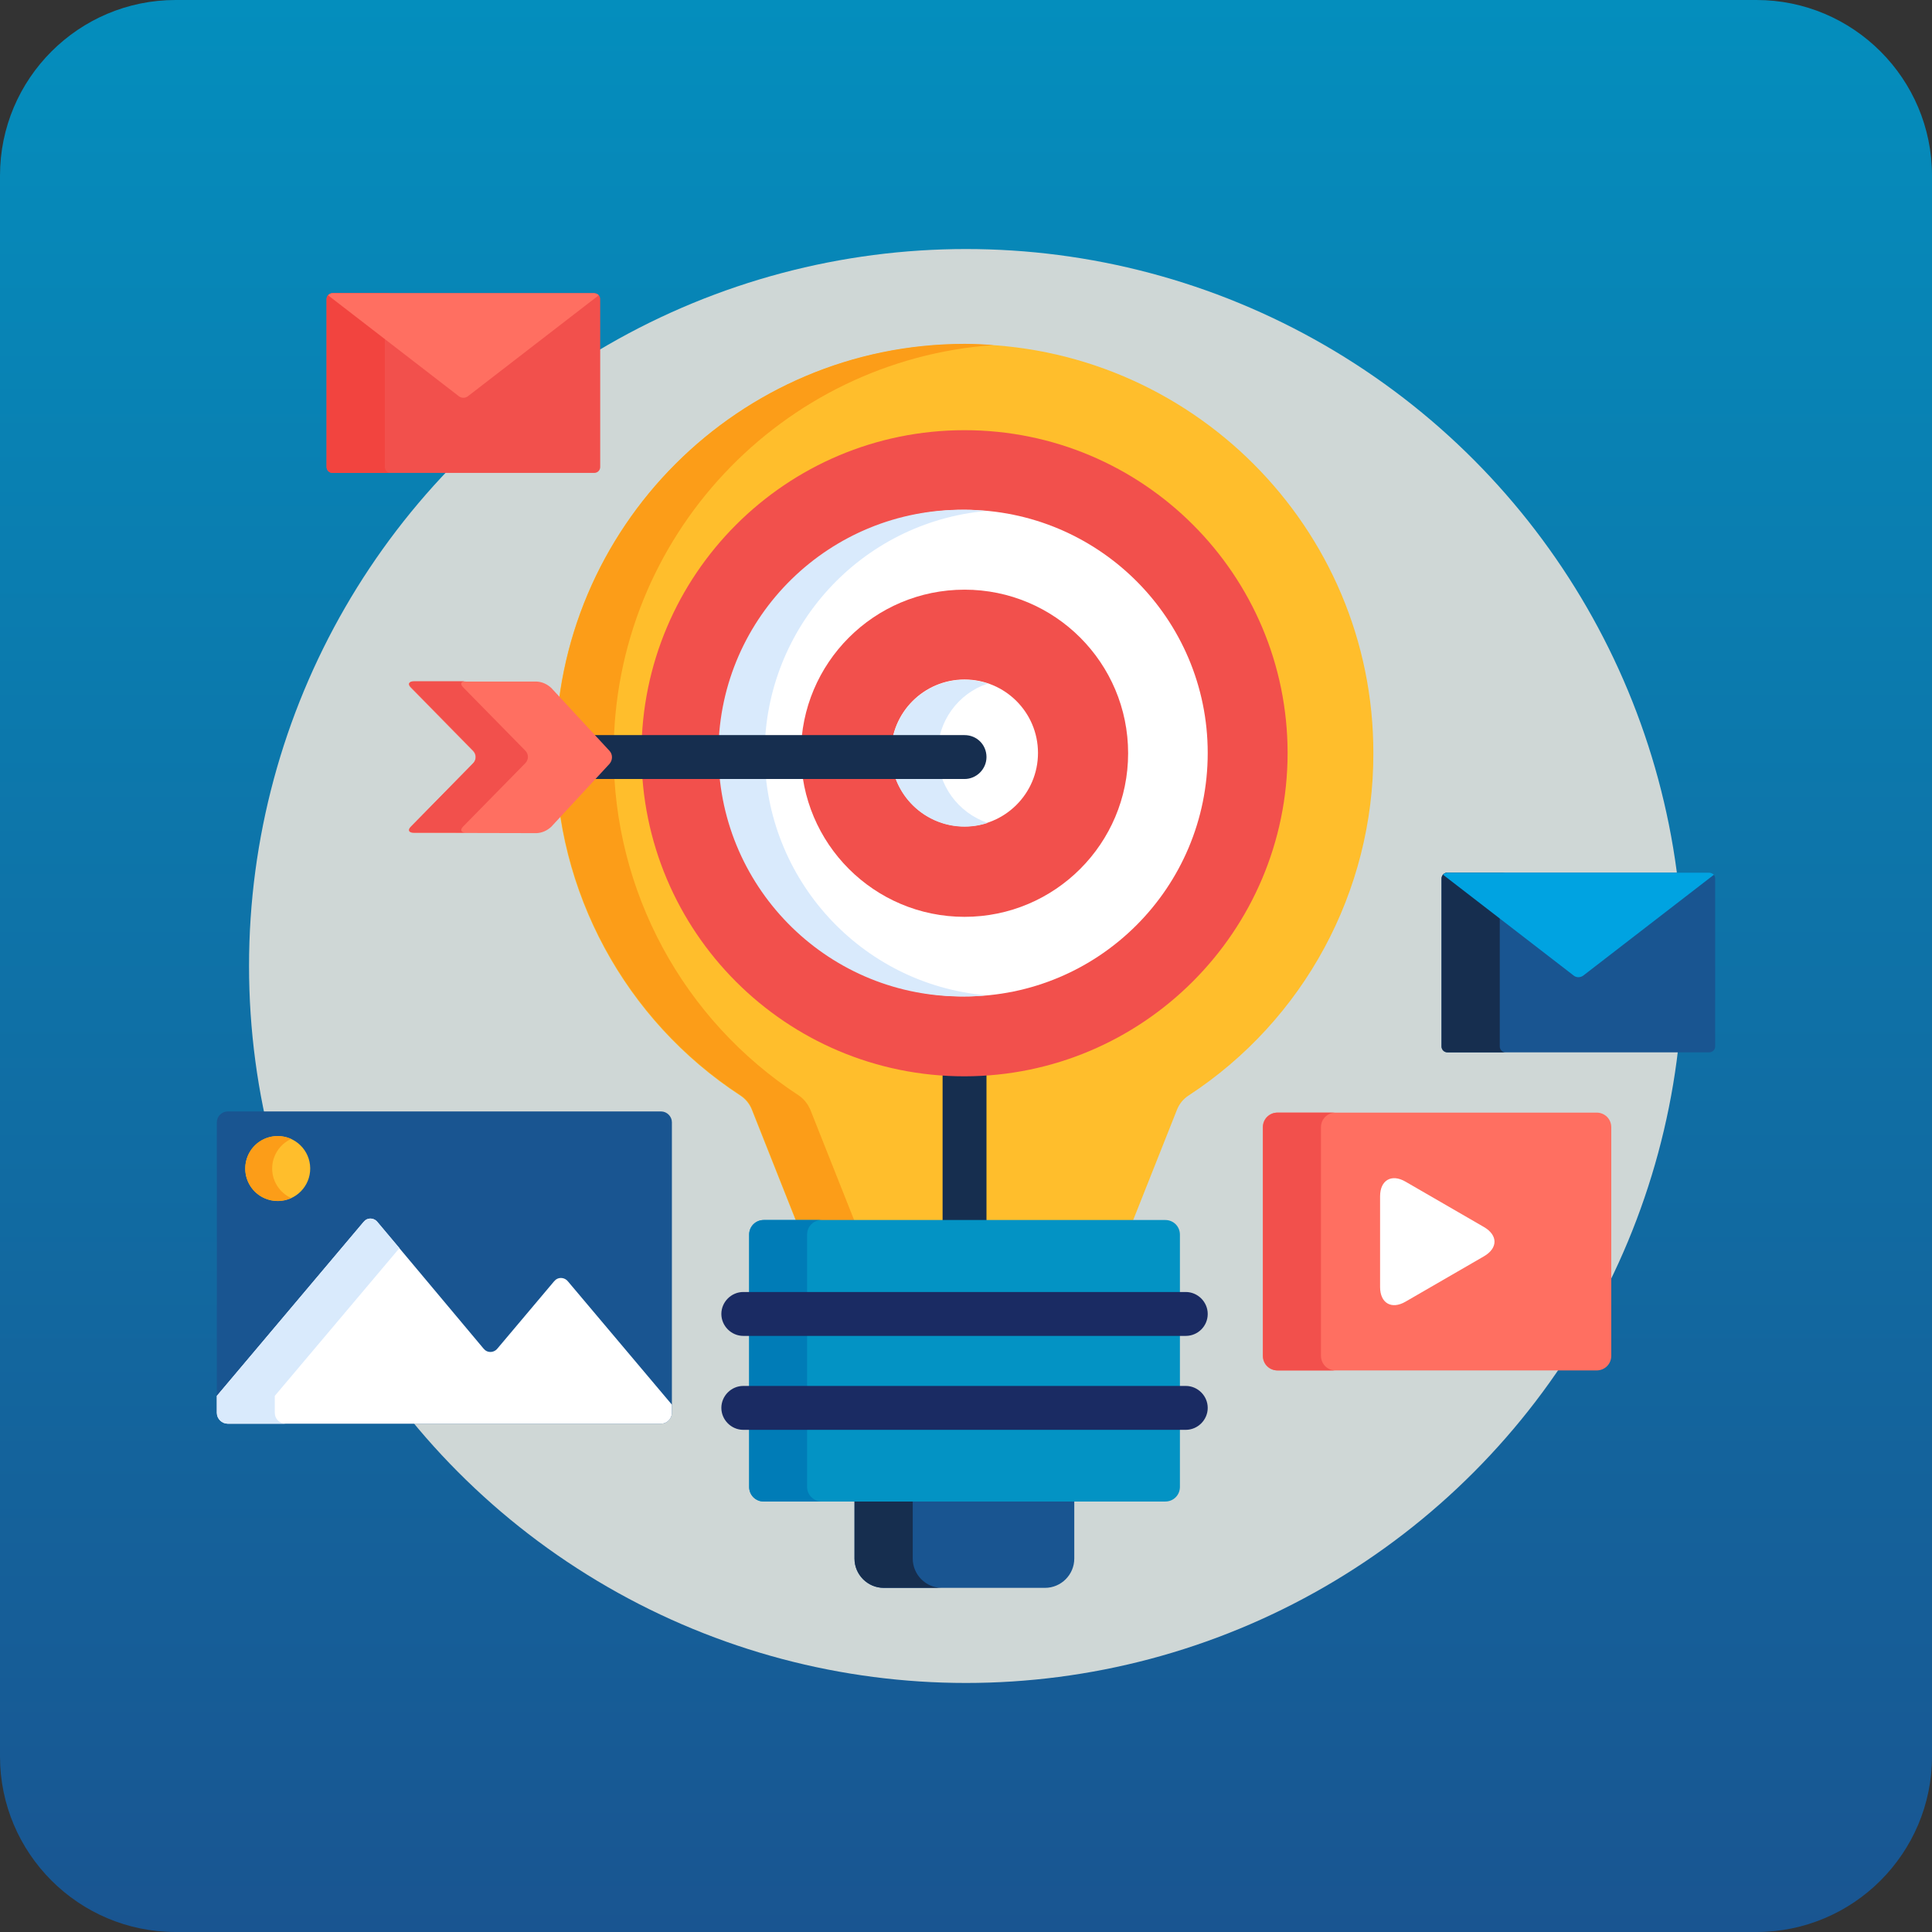 <?xml version="1.0" encoding="utf-8"?>
<!-- Generator: Adobe Illustrator 23.0.3, SVG Export Plug-In . SVG Version: 6.00 Build 0)  -->
<svg version="1.1" id="Layer_1" xmlns="http://www.w3.org/2000/svg" xmlns:xlink="http://www.w3.org/1999/xlink" x="0px" y="0px"
	 viewBox="0 0 660.2 660.2" style="enable-background:new 0 0 660.2 660.2;" xml:space="preserve">
<rect x="0" y="0" width="660.2" height="660.2" fill="#333333" stroke="none"/>
<style type="text/css">
	.st0{fill:url(#SVGID_1_);}
	.st1{fill:#CFD7D6;}
	.st2{fill:#195591;}
	.st3{fill:#FFFFFF;}
	.st4{fill:#D9EAFC;}
	.st5{fill:#FFBE2C;}
	.st6{fill:#FC9D18;}
	.st7{fill:#FF6F61;}
	.st8{fill:#F2504C;}
	.st9{fill:#162E4F;}
	.st10{fill:#00A3E1;}
	.st11{fill:#F2443F;}
	.st12{fill:#0393C4;}
	.st13{fill:#007CB7;}
	.st14{fill:#1A2B63;}
</style>
<title>ex-campaign</title>
<g>
	<g id="Layer_1-2">
		
			<linearGradient id="SVGID_1_" gradientUnits="userSpaceOnUse" x1="330.1" y1="1.8" x2="330.1" y2="662" gradientTransform="matrix(1 0 0 -1 0 662)">
			<stop  offset="0" style="stop-color:#195591"/>
			<stop  offset="1" style="stop-color:#048EBD"/>
		</linearGradient>
		<path class="st0" d="M60,0h540.2c33.1,0,60,26.9,60,60v540.2c0,33.1-26.9,60-60,60H60c-33.1,0-60-26.9-60-60V60
			C0,26.9,26.9,0,60,0z"/>
		<circle class="st1" cx="330.1" cy="330.1" r="245"/>
		<path class="st2" d="M229.6,482.8c0,2-1.7,3.7-3.7,3.7H77.8c-2,0-3.7-1.7-3.7-3.7v-99.3c0-2,1.7-3.7,3.7-3.7h148.1
			c2,0,3.7,1.7,3.7,3.7V482.8L229.6,482.8z"/>
		<path class="st3" d="M194.1,437.9c-1-1.3-2.9-1.6-4.2-0.6c-0.2,0.2-0.4,0.4-0.6,0.6L170,460.8c-1,1.3-2.9,1.6-4.2,0.6
			c-0.2-0.2-0.4-0.4-0.6-0.6L129,417.6c-1-1.3-2.9-1.6-4.2-0.6c-0.2,0.2-0.4,0.4-0.6,0.6L74.1,477v5.8c0,2,1.7,3.7,3.7,3.7h148.1
			c2,0,3.7-1.7,3.7-3.7V480L194.1,437.9z"/>
		<path class="st4" d="M93.9,482.8V477l42.6-50.5l-7.5-8.9c-1-1.3-2.9-1.6-4.2-0.6c-0.2,0.2-0.4,0.4-0.6,0.6L74.1,477v5.8
			c0,2,1.7,3.7,3.7,3.7h19.8C95.6,486.5,93.9,484.9,93.9,482.8z"/>
		
			<ellipse transform="matrix(1 -8.726270e-03 8.726270e-03 1 -3.481 0.843)" class="st5" cx="94.9" cy="399.3" rx="11.1" ry="11.1"/>
		<path class="st6" d="M93,399.3c0-4.4,2.6-8.3,6.5-10.1c-5.6-2.5-12.2-0.1-14.7,5.5s-0.1,12.2,5.5,14.7c2.9,1.3,6.3,1.3,9.2,0
			C95.6,407.6,93,403.7,93,399.3z"/>
		<path class="st7" d="M550.6,463.3c0,2.8-2.2,5-5,5H436.5c-2.8,0-5-2.2-5-5v-78.1c0-2.8,2.2-5,5-5h109.1c2.8,0,5,2.2,5,5V463.3z"/>
		<path class="st8" d="M451.4,463.3v-78.1c0-2.8,2.2-5,5-5h-19.8c-2.8,0-5,2.2-5,5v78.1c0,2.8,2.2,5,5,5h19.8
			C453.6,468.3,451.4,466.1,451.4,463.3z"/>
		<path class="st3" d="M471.6,408.8c0-5.5,3.9-7.8,8.7-5l26.8,15.5c4.8,2.8,4.8,7.2,0,10l-26.8,15.5c-4.8,2.8-8.7,0.5-8.7-5V408.8z"
			/>
		<path class="st2" d="M584.1,298.2h-89.5c-1.1,0-2,0.9-2,2v57.4c0,1.1,0.9,2,2,2h89.5c1.1,0,2-0.9,2-2v-57.4
			C586.1,299.1,585.2,298.2,584.1,298.2z"/>
		<path class="st9" d="M512.5,357.6v-57.4c0-1.1,0.9-2,2-2h-19.9c-1.1,0-2,0.9-2,2v57.4c0,1.1,0.9,2,2,2h19.8
			C513.4,359.6,512.5,358.7,512.5,357.6z"/>
		<path class="st10" d="M584.1,298.2h-89.5c-0.6,0-1.1,0.3-1.5,0.7l44.7,34.5c0.9,0.7,2.2,0.7,3.2,0l44.7-34.5
			C585.2,298.5,584.7,298.2,584.1,298.2z"/>
		<path class="st8" d="M203.1,100.2h-89.5c-1.1,0-2,0.9-2,2v57.4c0,1.1,0.9,2,2,2h89.5c1.1,0,2-0.9,2-2v-57.4
			C205.1,101.1,204.2,100.2,203.1,100.2z"/>
		<path class="st11" d="M131.5,159.6v-57.4c0-1.1,0.9-2,2-2h-19.9c-1.1,0-2,0.9-2,2v57.4c0,1.1,0.9,2,2,2h19.8
			C132.4,161.6,131.5,160.7,131.5,159.6z"/>
		<path class="st7" d="M203.1,100.2h-89.5c-0.6,0-1.1,0.3-1.5,0.7l44.7,34.5c0.9,0.7,2.2,0.7,3.1,0l44.7-34.5
			C204.3,100.5,203.7,100.3,203.1,100.2z"/>
		<path class="st5" d="M329.6,117.6c-77.1,0-139.8,62.7-139.8,139.8c-0.1,47.2,23.7,91.2,63.2,117c1.8,1.2,3.1,2.8,3.9,4.8
			l15.4,38.8h114.5l15.4-38.8c0.8-2,2.1-3.6,3.9-4.8c39.5-25.8,63.3-69.8,63.2-117C469.4,180.3,406.7,117.6,329.6,117.6z"/>
		<path class="st6" d="M272.9,374.3c-39.5-25.8-63.3-69.8-63.2-117c0-73.8,57.4-134.3,129.9-139.4c-3.3-0.2-6.6-0.4-9.9-0.4
			c-77.1,0-139.8,62.7-139.8,139.8c-0.1,47.2,23.7,91.2,63.2,117c1.8,1.2,3.1,2.8,3.9,4.8l15.4,38.9h19.9l-15.4-38.8
			C276,377.2,274.7,375.5,272.9,374.3z"/>
		<path class="st9" d="M337.1,417.9v-51.4c-2.5,0.2-5,0.3-7.5,0.3s-5-0.1-7.5-0.3v51.4H337.1z"/>
		<path class="st8" d="M329.6,367.8c-61,0-110.4-49.4-110.4-110.4S268.6,147,329.6,147S440,196.4,440,257.4l0,0
			C439.9,318.3,390.5,367.7,329.6,367.8z"/>
		<path class="st3" d="M329.6,340.5c-45.9,0-83.2-37.2-83.2-83.1s37.2-83.2,83.1-83.2s83.2,37.2,83.2,83.1l0,0
			C412.7,303.3,375.5,340.5,329.6,340.5z"/>
		<path class="st4" d="M261.3,257.4c0.1-43,32.9-78.9,75.7-82.8c-2.5-0.2-4.9-0.4-7.4-0.4c-45.9-0.5-83.6,36.3-84.1,82.2
			s36.3,83.6,82.2,84.1c0.6,0,1.2,0,1.8,0c2.5,0,5-0.1,7.4-0.4C294.2,336.3,261.4,300.4,261.3,257.4z"/>
		<circle class="st8" cx="329.6" cy="257.4" r="55.9"/>
		<path class="st3" d="M329.6,282.4c-13.8,0-25.1-11.2-25.1-25.1c0-13.8,11.2-25.1,25.1-25.1c13.8,0,25.1,11.2,25.1,25.1l0,0
			C354.7,271.2,343.4,282.4,329.6,282.4z"/>
		<path class="st4" d="M320.4,257.4c0-10.8,6.9-20.4,17.1-23.8c-13.1-4.4-27.3,2.7-31.7,15.9c-4.4,13.1,2.7,27.3,15.9,31.7
			c5.1,1.7,10.7,1.7,15.8,0C327.3,277.7,320.4,268.2,320.4,257.4z"/>
		<path class="st2" d="M292,512.1v20.5c0,5.5,4.5,10,10,10h55.1c5.5,0,10-4.5,10-10v-20.5H292z"/>
		<path class="st9" d="M311.9,532.6v-20.5H292v20.5c0,5.5,4.5,10,10,10h19.8C316.4,542.6,311.9,538.1,311.9,532.6z"/>
		<path class="st12" d="M403.2,508.1c0,2.8-2.2,5-5,5H261c-2.8,0-5-2.2-5-5v-86.2c0-2.8,2.2-5,5-5h137.2c2.8,0,5,2.2,5,5V508.1z"/>
		<path class="st13" d="M275.8,508.1v-86.2c0-2.8,2.2-5,5-5H261c-2.8,0-5,2.2-5,5v86.2c0,2.8,2.2,5,5,5h19.9
			C278.1,513.1,275.8,510.9,275.8,508.1L275.8,508.1z"/>
		<path class="st14" d="M405.2,456.5H254c-4.1,0-7.5-3.4-7.5-7.5s3.4-7.5,7.5-7.5h151.2c4.1,0,7.5,3.4,7.5,7.5
			C412.7,453.2,409.3,456.5,405.2,456.5L405.2,456.5z"/>
		<path class="st14" d="M405.2,488.6H254c-4.1,0-7.5-3.4-7.5-7.5s3.4-7.5,7.5-7.5h151.2c4.1,0,7.5,3.4,7.5,7.5
			S409.3,488.6,405.2,488.6z"/>
		<path class="st9" d="M329.6,251.2H202.4l4.9,5.3c1.1,1.2,1.1,3.1,0,4.4l-4.9,5.3h127.2c4.1,0,7.5-3.4,7.5-7.5
			C337.1,254.5,333.8,251.2,329.6,251.2L329.6,251.2z"/>
		<path class="st7" d="M141.3,284.6c-1.6,0-2.1-1-0.9-2.1l21.2-21.6c1.2-1.2,1.2-3.1,0-4.3L140.4,235c-1.2-1.2-0.8-2.1,0.9-2.1h42.1
			c1.9,0.1,3.6,0.9,5,2.2l19.9,21.5c1.1,1.2,1.1,3.1,0,4.4l-19.9,21.5c-1.4,1.3-3.1,2.1-5,2.2L141.3,284.6z"/>
		<path class="st8" d="M158.3,282.4l21.2-21.6c1.2-1.2,1.2-3.1,0-4.3l-21.2-21.6c-1.2-1.2-0.8-2.1,0.9-2.1h-17.8
			c-1.6,0-2.1,1-0.9,2.1l21.2,21.6c1.2,1.2,1.2,3.1,0,4.3l-21.2,21.6c-1.2,1.2-0.8,2.1,0.9,2.1h17.9
			C157.5,284.6,157.1,283.6,158.3,282.4z"/>
	</g>
</g>
</svg>
